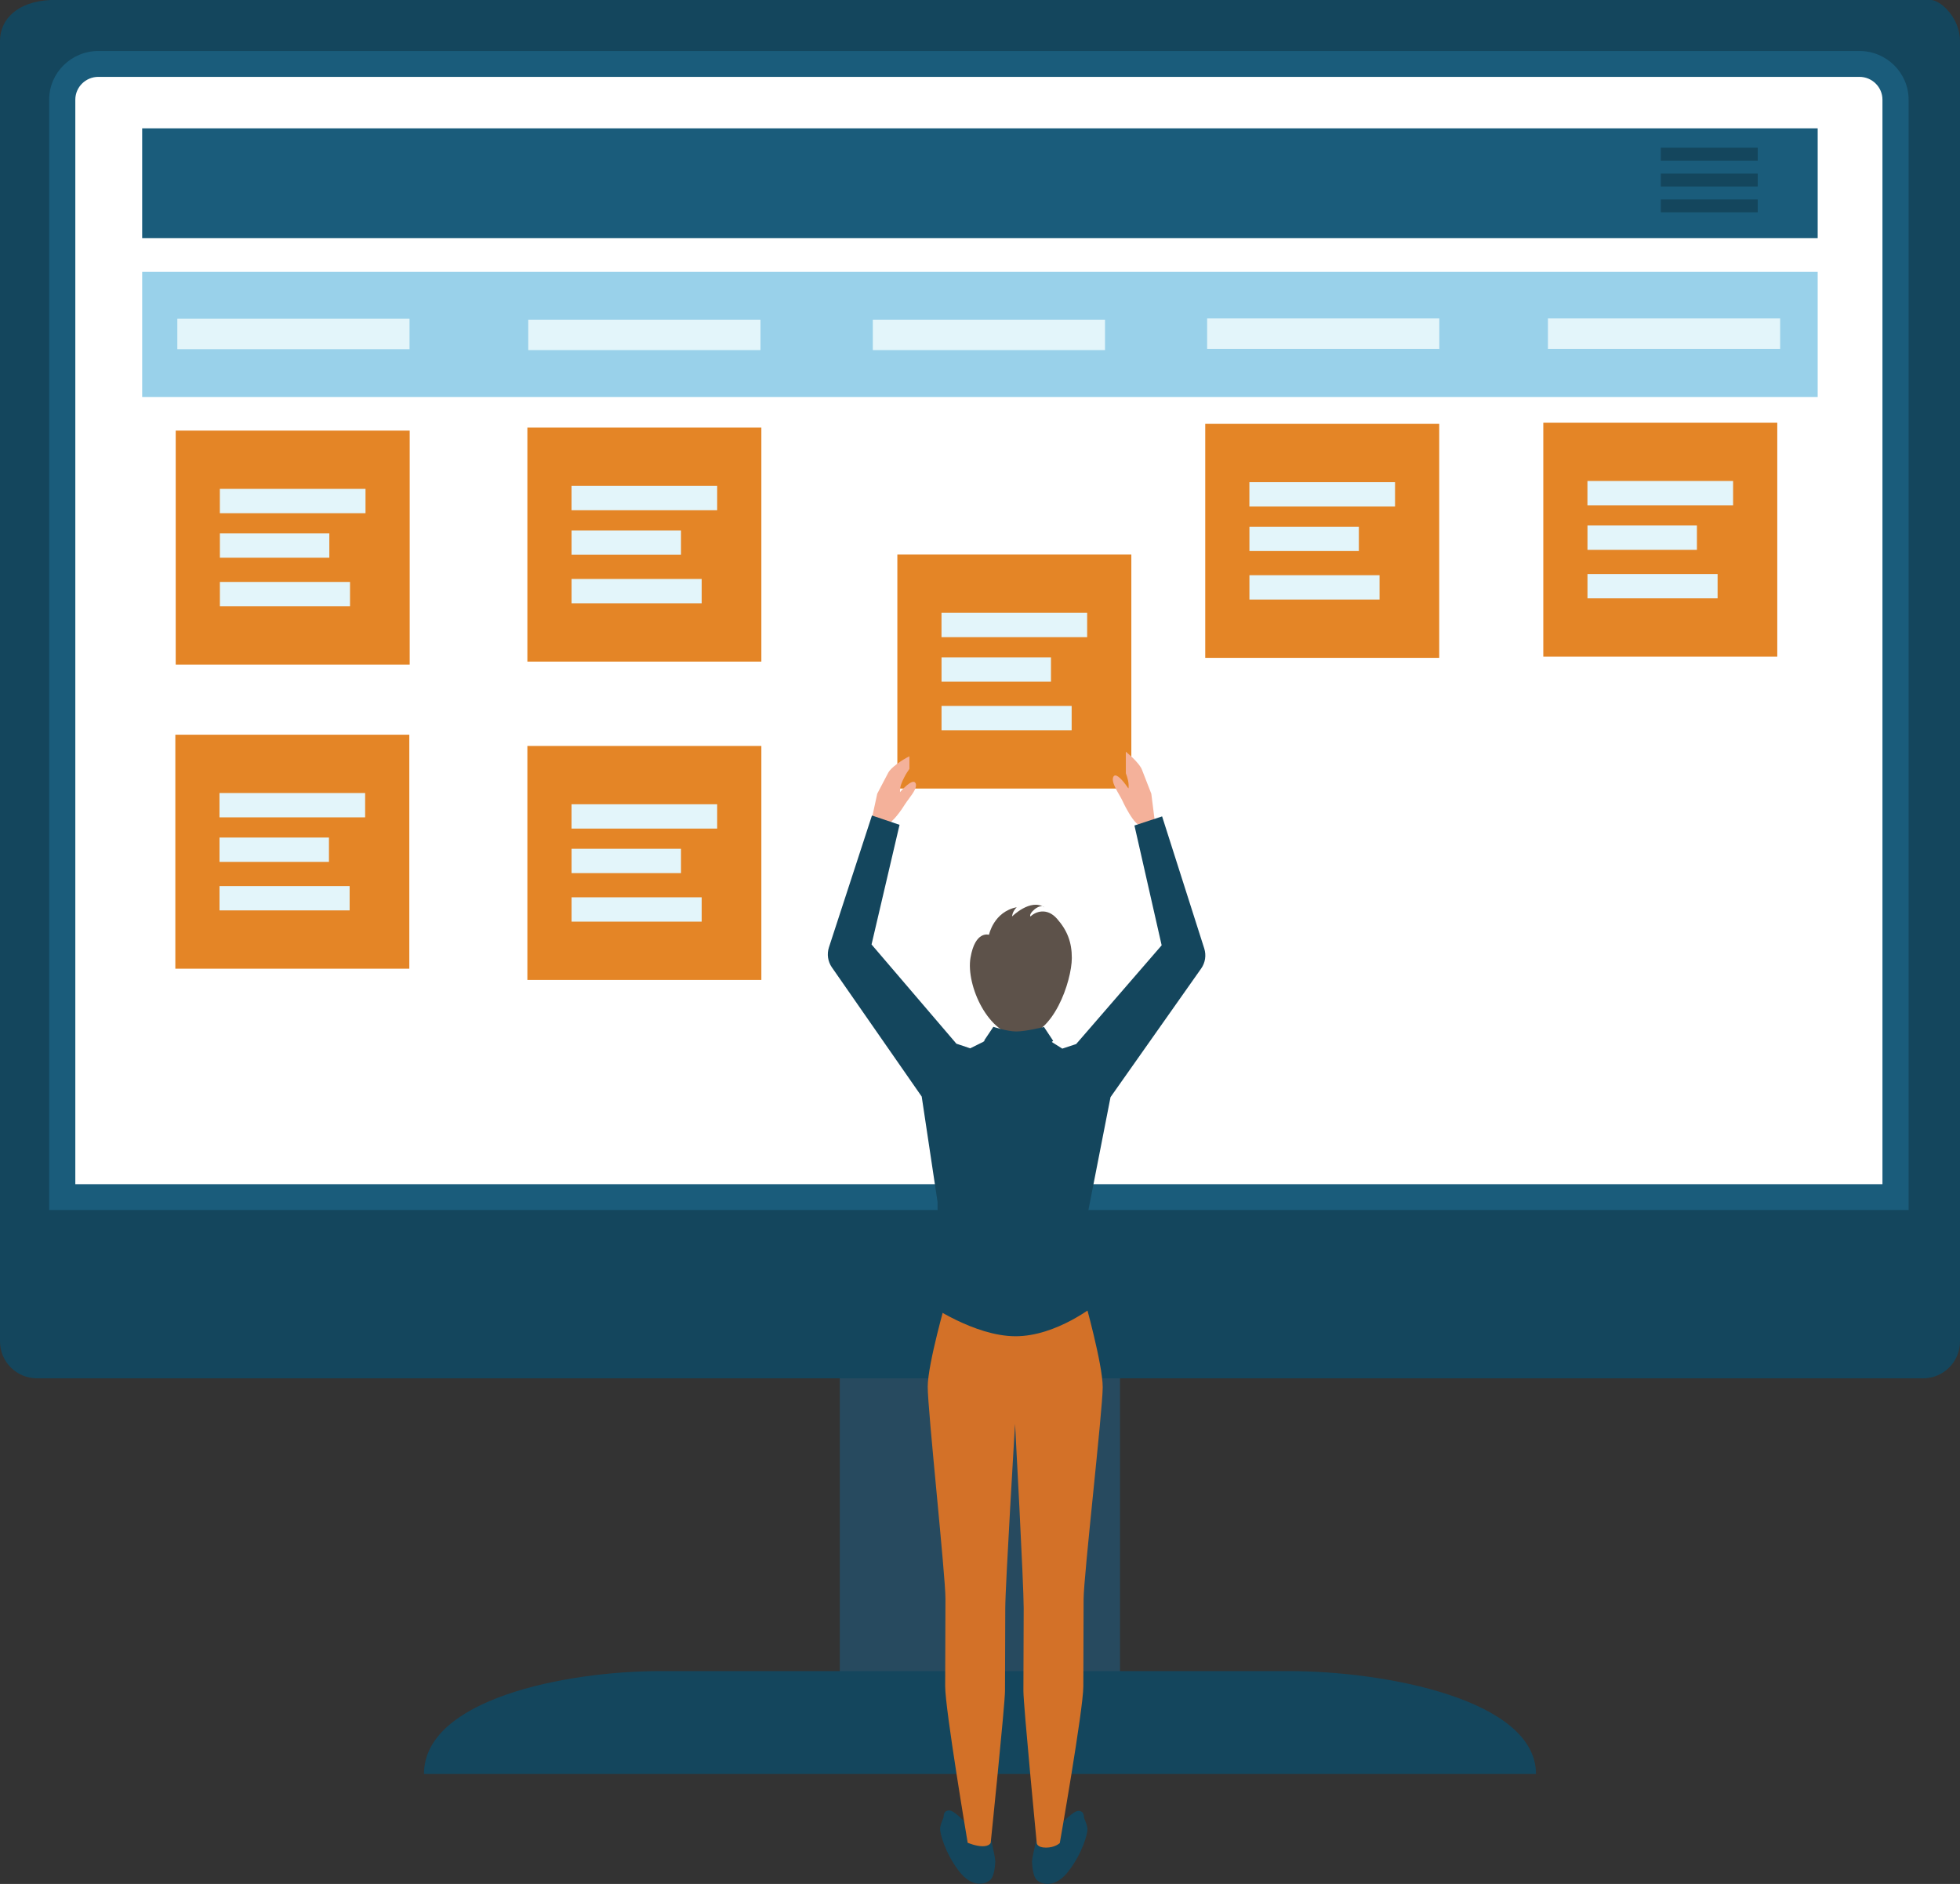 <?xml version="1.0" encoding="UTF-8"?>
<svg xmlns="http://www.w3.org/2000/svg" id="Layer_1" viewBox="0 0 570.45 548.3">
  <rect x="0" y="0" width="570.45" height="548.3" fill="#333333" stroke="none"/>
  <defs>
    <style>.cls-1{fill:#f4b19a;}.cls-1,.cls-2,.cls-3,.cls-4,.cls-5,.cls-6,.cls-7,.cls-8,.cls-9,.cls-10{stroke-width:0px;}.cls-2{fill:#5d524a;}.cls-3{fill:#274a5f;}.cls-4{fill:#99d1ea;}.cls-5{fill:#1a5c7b;}.cls-6{fill:#14465d;}.cls-7{fill:#d37128;}.cls-8{fill:#fff;}.cls-9{fill:#e48526;}.cls-10{fill:#e3f5fa;}</style>
  </defs>
  <rect class="cls-3" x="244.48" y="375.8" width="81.49" height="122.06"></rect>
  <rect class="cls-3" x="244.48" y="375.8" width="39.58" height="122.06"></rect>
  <path class="cls-6" d="m123.4,516.29c0-21.62,40.79-29.94,68.92-29.94h182.8c28.14,0,71.92,8.32,71.92,29.94H123.4Z"></path>
  <path class="cls-6" d="m559.7,401.14H10.75c-5.93,0-10.75-4.81-10.75-10.75V11.91C0,5.56,5.15.41,14.77,0h547.45c3.08.41,8.23,5.56,8.23,11.91v378.49c0,5.93-4.81,10.75-10.75,10.75Z"></path>
  <path class="cls-5" d="m14.31,352.16V29c0-7.81,6.42-14.16,14.32-14.16h512.54c7.89,0,14.32,6.35,14.32,14.16v323.15H14.31Z"></path>
  <path class="cls-8" d="m21.92,344.64V29.01c0-3.66,3.01-6.64,6.71-6.64h512.54c3.7,0,6.71,2.98,6.71,6.64v315.63H21.92Z"></path>
  <rect class="cls-5" x="41.38" y="37.35" width="487.65" height="31.97"></rect>
  <rect class="cls-6" x="483.37" y="42.99" width="28.21" height="3.76"></rect>
  <rect class="cls-6" x="483.37" y="50.52" width="28.21" height="3.76"></rect>
  <rect class="cls-6" x="483.37" y="58.04" width="28.21" height="3.76"></rect>
  <rect class="cls-4" x="41.38" y="79.12" width="487.65" height="36.42"></rect>
  <rect class="cls-10" x="51.61" y="92.77" width="67.58" height="8.85"></rect>
  <rect class="cls-9" x="261.17" y="161.4" width="68.1" height="68.1"></rect>
  <rect class="cls-10" x="274.03" y="205.45" width="37.87" height="7.08" transform="translate(585.93 417.98) rotate(-180)"></rect>
  <rect class="cls-10" x="274.03" y="178.37" width="42.39" height="7.08" transform="translate(590.44 363.81) rotate(-180)"></rect>
  <rect class="cls-10" x="274.03" y="191.33" width="31.85" height="7.08" transform="translate(579.91 389.73) rotate(-180)"></rect>
  <path class="cls-1" d="m336.07,238.81s-1.03,2.08-4.38,1.34c-1.22-.27-2.95-3.1-4.02-5.11-.43-.8-.75-1.47-.9-1.81-.91-2.02-3.5-5.41-2.76-7.09.54-1.21,2.08.16,3.66,2.28.25.35.52.72.78,1.1.17-1.65-.24-3.03-.78-4.48v-6.27c2.02,1.64,4.15,3.85,4.66,5.16,1.03,2.65,2.76,7.09,2.76,7.09l.98,7.79Z"></path>
  <path class="cls-1" d="m264.68,232.27c-.52.7-1.03,1.37-1.37,1.93-.59.98-3.62,5.56-5.32,5.67-3.32.21-4.2-1.84-4.2-1.84l1.53-7.04s2.01-3.83,3.22-6.14c.71-1.37,3.77-3.59,6.14-4.74v3.67c-.52.72-1.05,1.55-1.53,2.51-.68,1.34-1.27,2.61-1.21,4.25.95-1.07,1.92-2,2.73-2.53.88-.58,1.58-.68,1.85.04.4,1.11-.75,2.75-1.85,4.22Z"></path>
  <path class="cls-6" d="m274.96,528.24s-1.35,2.68-1.35,4.02,1.32,6.71,5.32,12.08c4,5.37,8.03,4.05,9.37,2.71,1.34-1.34,1.36-5.36,1.36-5.36l-14.7-13.45Z"></path>
  <path class="cls-6" d="m276.31,526.91c2.68,0,12.02,12.1,12.02,12.1l-8.05,2.65s-9.33-14.77-3.97-14.76Z"></path>
  <path class="cls-6" d="m281.64,534.97s-1.36,5.36-1.36,6.7c0,.73,2.77,2.75,5.3,2.7,2.12-.05,4.08-2.06,4.08-2.67,0-1.34-1.32-6.71-1.32-6.71,0,0-1.34,0-3.35-.01-2.01,0-3.35-.01-3.35-.01Z"></path>
  <path class="cls-6" d="m315.17,528.37s1.33,2.68,1.33,4.03c0,1.34-1.36,6.7-5.4,12.04-4.04,5.35-8.05,3.99-9.39,2.65-1.34-1.34-1.32-5.37-1.32-5.37l14.79-13.35Z"></path>
  <path class="cls-6" d="m313.83,527.03c-2.68,0-12.1,12.02-12.1,12.02l8.03,2.71s9.43-14.71,4.07-14.73Z"></path>
  <path class="cls-6" d="m308.45,535.05s1.32,5.37,1.32,6.71c0,.73-2.79,2.74-5.32,2.66-2.12-.06-4.07-2.08-4.06-2.69,0-1.34,1.36-6.7,1.36-6.7,0,0,1.34,0,3.35.01,2.01,0,3.35.01,3.35.01Z"></path>
  <path class="cls-7" d="m315.65,378.26l-20.1-.06-20.1-.06s-5.42,18.75-5.44,25.45c-.02,6.7,5.18,54.97,5.16,61.67-.02,6.7-.06,18.76-.08,25.46-.02,6.7,6.55,45.59,6.55,45.59,0,0,2.34,1.01,4.35,1.02,2.01,0,2.35-1,2.35-1,0,0,4.15-40.19,4.16-44.21.01-4.02.06-17.42.08-24.12.02-6.7,2.85-53.6,2.85-53.6,0,0,2.53,46.92,2.51,53.62-.02,6.7-.06,20.1-.08,24.12-.01,4.02,3.88,44.24,3.88,44.24,0,0,0,1.34,2.68,1.35,2.68,0,4.03-1.33,4.03-1.33,0,0,6.83-38.85,6.85-45.55.02-6.7.06-18.76.08-25.46.02-6.7,5.54-54.93,5.56-61.63.02-6.7-5.28-25.48-5.28-25.48Z"></path>
  <path class="cls-2" d="m303.96,264.06c-1.34-1.34-4.8,1.92-4.03,2.67,1.34-1.34,4.72-2.74,7.71.66,3,3.4,4.32,6.87,4.31,11.44-.02,6.7-5.43,22.77-14.82,22.74-9.38-.03-16.04-14.79-14.67-22.83,1.37-8.04,5.38-6.68,5.38-6.68,0,0,1.36-6.7,8.07-8.02-1.34,1.34-1.35,2.68-1.35,2.68,0,0,5.38-5.34,9.39-2.65Z"></path>
  <path class="cls-6" d="m316.38,359.5l.22,1.68,2.39,18.44s-11.42,9.32-23.48,9.28c-12.06-.04-25.43-9.44-25.43-9.44l2.8-17.58v-11.99l-4.62-30.75-26.15-37.61c-1.17-1.69-1.49-3.84-.85-5.81l12.52-38.38,8.03,2.71-7.84,33.51-.31,1.31.51.6,24.03,28.1.16.19.86.28,2.88.97.28.09,6.71-3.33,6.7.69,8.04-.64,5.35,3.37,4.03-1.33.24-.28.89-1.02,22.6-26.1,1.16-1.34-.26-1.14-7.66-33.73,8.05-2.65,12.27,38.46c.62,1.97.29,4.12-.89,5.8l-26.39,37.44-6.05,30.89-.76,3.94"></path>
  <path class="cls-6" d="m295.78,305.83c3.93.01,7.86-1.36,10.44-2.49l-2.39-1.5-8.04.64-6.7-.69-2.94,1.46c2.19,1.16,5.67,2.57,9.63,2.58Z"></path>
  <path class="cls-6" d="m289.11,298.85l-2.69,4.01s2.67,2.69,9.37,2.71c8.04.03,10.73-2.65,10.73-2.65l-2.67-4.03s-5.37,1.32-8.05,1.31c-2.68,0-6.7-1.36-6.7-1.36Z"></path>
  <rect class="cls-9" x="51.14" y="125.32" width="68.1" height="68.1"></rect>
  <rect class="cls-10" x="63.99" y="169.37" width="37.87" height="7.08" transform="translate(165.86 345.82) rotate(-180)"></rect>
  <rect class="cls-10" x="63.99" y="142.29" width="42.39" height="7.08" transform="translate(170.37 291.65) rotate(-180)"></rect>
  <rect class="cls-10" x="63.99" y="155.25" width="31.85" height="7.08" transform="translate(159.84 317.57) rotate(-180)"></rect>
  <rect class="cls-9" x="51.03" y="213.83" width="68.1" height="68.1"></rect>
  <rect class="cls-10" x="63.89" y="257.88" width="37.87" height="7.08" transform="translate(165.65 522.84) rotate(-180)"></rect>
  <rect class="cls-10" x="63.89" y="230.8" width="42.39" height="7.08" transform="translate(170.16 468.68) rotate(-180)"></rect>
  <rect class="cls-10" x="63.89" y="243.76" width="31.85" height="7.08" transform="translate(159.63 494.6) rotate(-180)"></rect>
  <rect class="cls-9" x="350.78" y="123.36" width="68.1" height="68.1"></rect>
  <rect class="cls-10" x="363.64" y="167.41" width="37.87" height="7.08" transform="translate(765.15 341.9) rotate(-180)"></rect>
  <rect class="cls-10" x="363.64" y="140.33" width="42.39" height="7.08" transform="translate(769.66 287.74) rotate(-180)"></rect>
  <rect class="cls-10" x="363.64" y="153.29" width="31.85" height="7.08" transform="translate(759.13 313.66) rotate(-180)"></rect>
  <rect class="cls-9" x="153.49" y="217.1" width="68.1" height="68.1"></rect>
  <rect class="cls-10" x="166.35" y="261.15" width="37.87" height="7.08" transform="translate(370.57 529.38) rotate(-180)"></rect>
  <rect class="cls-10" x="166.35" y="234.07" width="42.39" height="7.08" transform="translate(375.08 475.22) rotate(-180)"></rect>
  <rect class="cls-10" x="166.35" y="247.03" width="31.85" height="7.08" transform="translate(364.55 501.14) rotate(-180)"></rect>
  <rect class="cls-9" x="153.49" y="124.45" width="68.1" height="68.1"></rect>
  <rect class="cls-10" x="166.35" y="168.5" width="37.87" height="7.08" transform="translate(370.57 344.08) rotate(-180)"></rect>
  <rect class="cls-10" x="166.35" y="141.42" width="42.39" height="7.08" transform="translate(375.08 289.92) rotate(-180)"></rect>
  <rect class="cls-10" x="166.35" y="154.38" width="31.85" height="7.08" transform="translate(364.55 315.84) rotate(-180)"></rect>
  <rect class="cls-10" x="254.03" y="93.04" width="67.58" height="8.85"></rect>
  <rect class="cls-10" x="153.75" y="93.04" width="67.58" height="8.85"></rect>
  <rect class="cls-10" x="351.33" y="92.68" width="67.58" height="8.85"></rect>
  <rect class="cls-9" x="449.17" y="123.01" width="68.1" height="68.1"></rect>
  <rect class="cls-10" x="462.02" y="167.06" width="37.87" height="7.08" transform="translate(961.92 341.2) rotate(-180)"></rect>
  <rect class="cls-10" x="462.02" y="139.97" width="42.39" height="7.08" transform="translate(966.43 287.03) rotate(-180)"></rect>
  <rect class="cls-10" x="462.02" y="152.93" width="31.85" height="7.08" transform="translate(955.9 312.95) rotate(-180)"></rect>
  <rect class="cls-10" x="450.52" y="92.68" width="67.58" height="8.85"></rect>
</svg>
